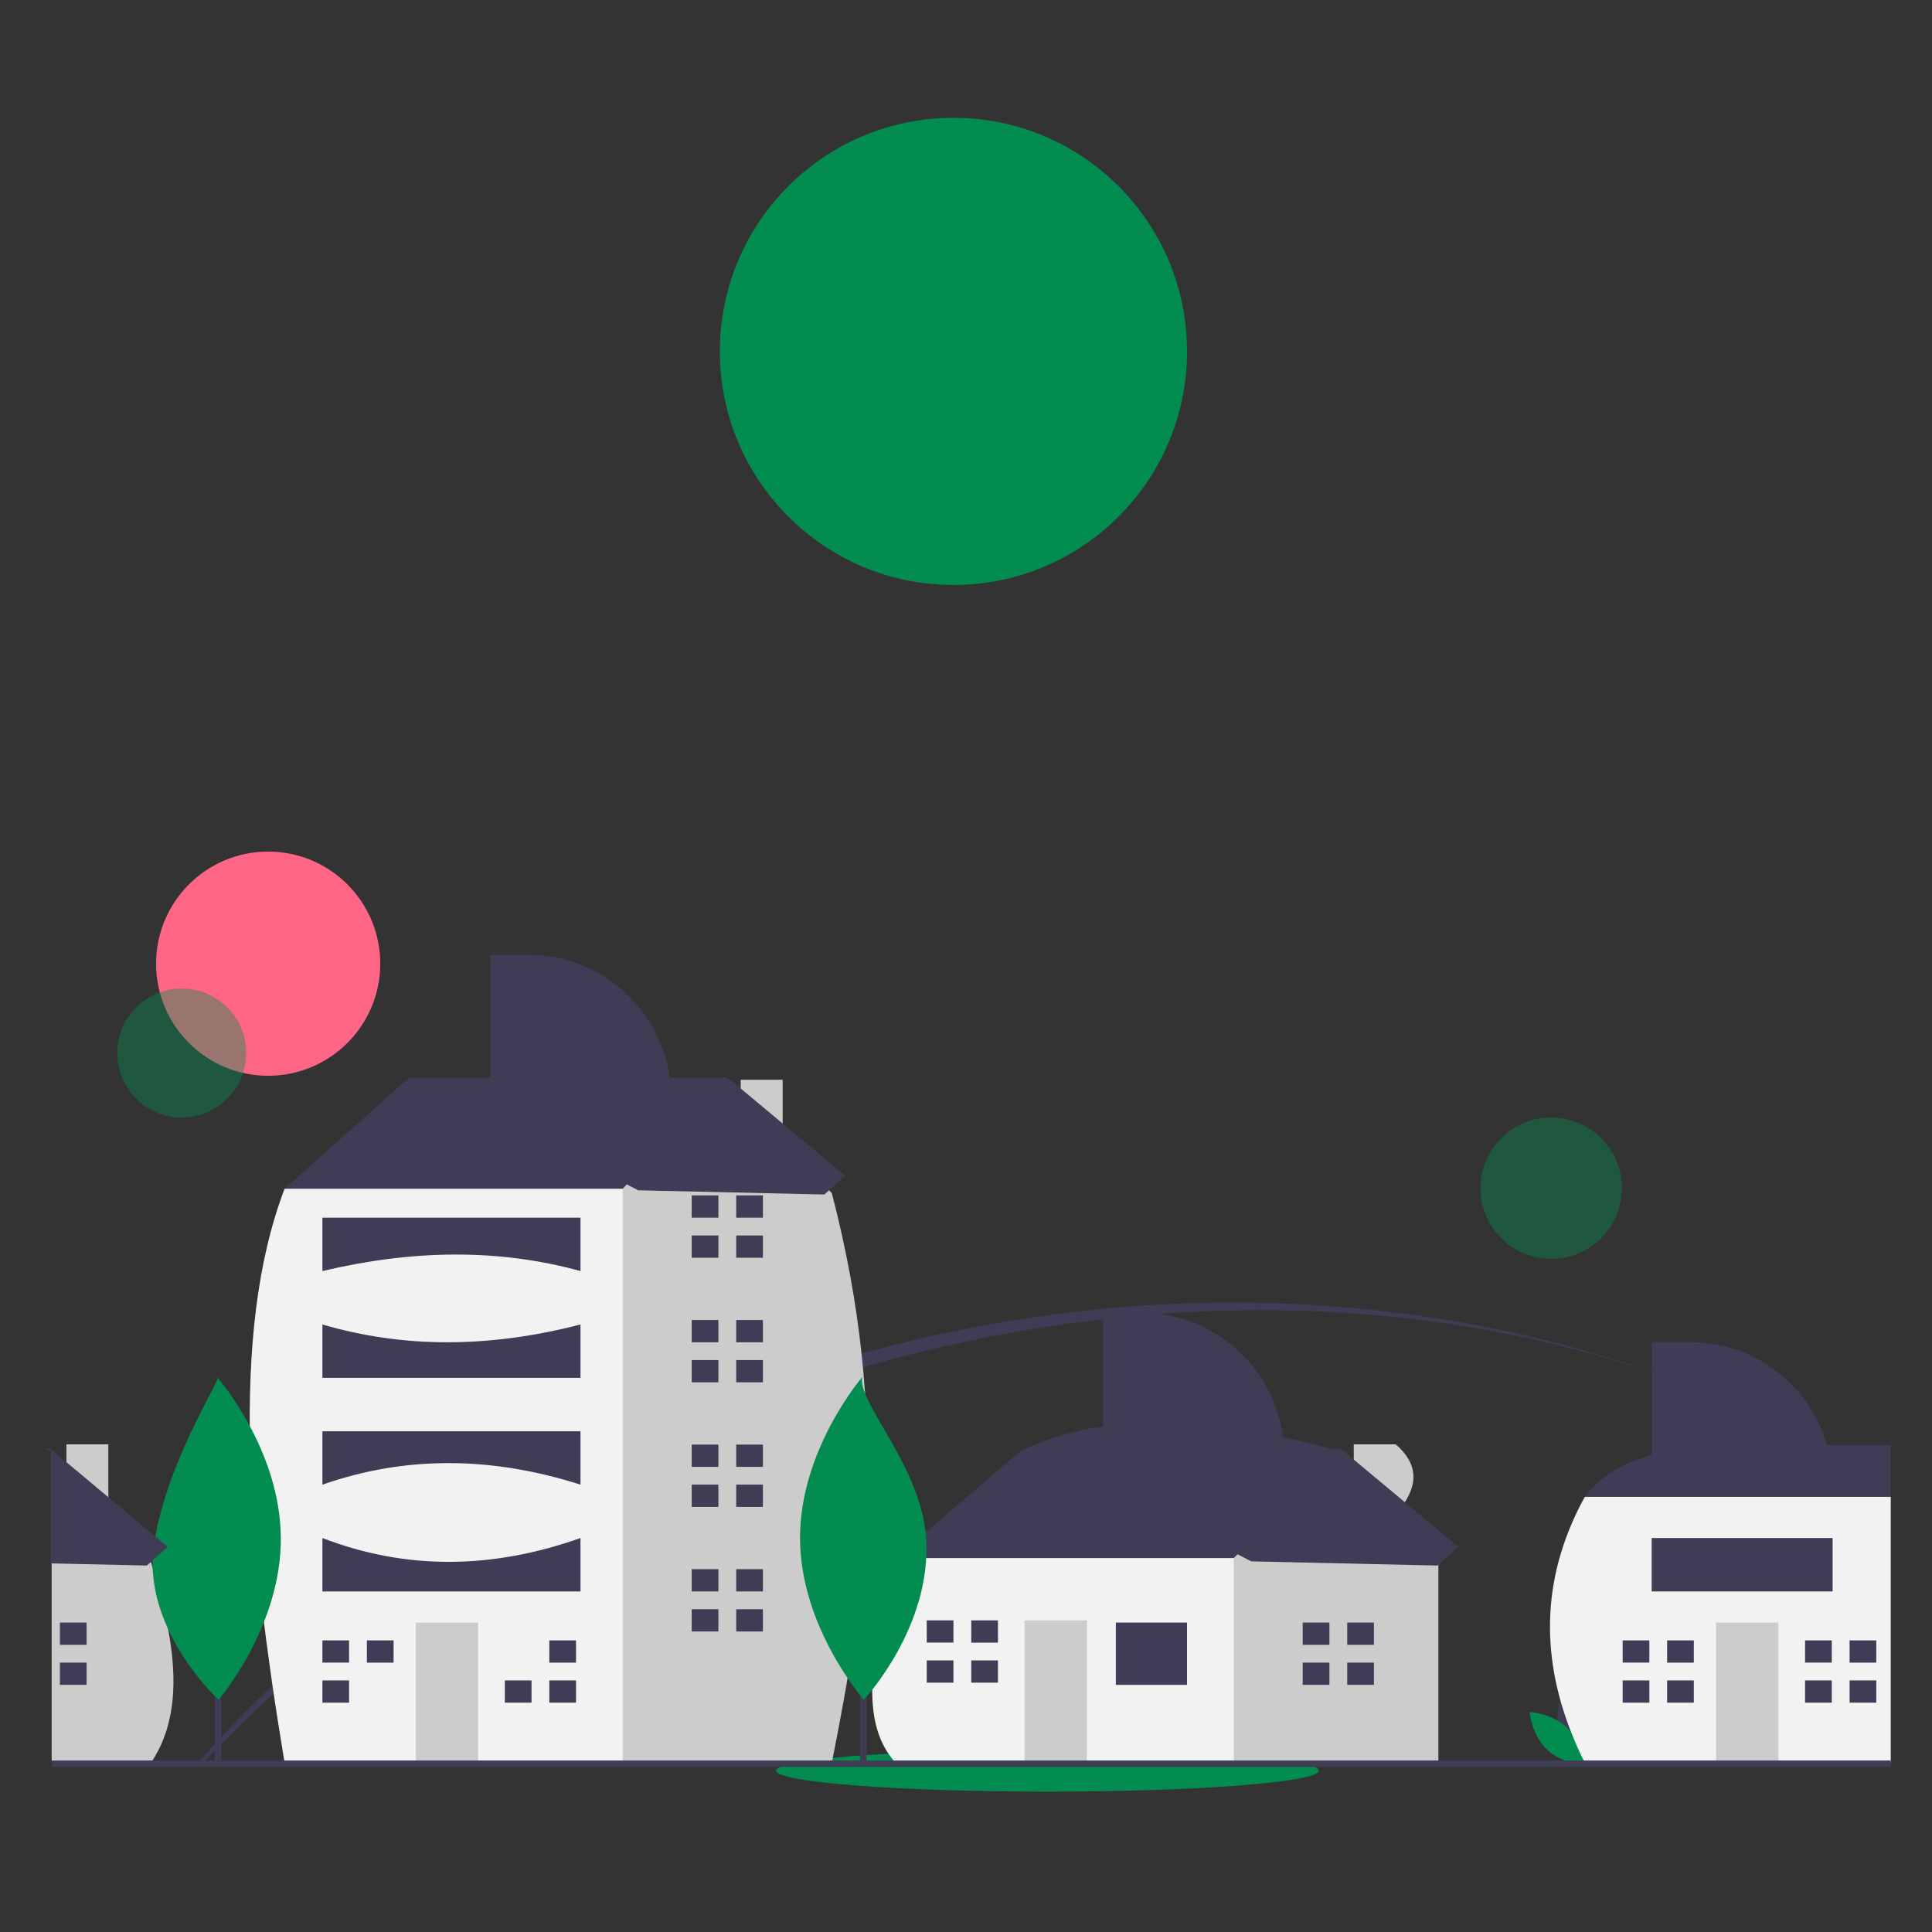 <?xml version="1.0" encoding="UTF-8"?>
<svg id="Layer_1" data-name="Layer 1" xmlns="http://www.w3.org/2000/svg" width="500" height="500" viewBox="0 0 500 500">
  <rect x="0" y="0" width="500" height="500" fill="#333333" stroke="none"/>
  <defs>
    <style>
      .cls-1 {
        fill: #ccc;
      }

      .cls-1, .cls-2, .cls-3, .cls-4, .cls-5, .cls-6 {
        stroke-width: 0px;
      }

      .cls-2 {
        fill: #3f3d56;
      }

      .cls-3 {
        fill: #f2f2f2;
      }

      .cls-4 {
        isolation: isolate;
        opacity: .4;
      }

      .cls-4, .cls-5 {
        fill: #028c50;
      }

      .cls-6 {
        fill: #ff6584;
      }
    </style>
  </defs>
  <circle class="cls-6" cx="69.4" cy="249.4" r="29.01"/>
  <ellipse class="cls-5" cx="271.08" cy="458.25" rx="70.22" ry="5.42"/>
  <circle class="cls-4" cx="47.02" cy="272.53" r="16.69"/>
  <path class="cls-2" d="M437.46,358.61c-131.42-49.26-291.71-1.24-384.25,97.01-.53.55-1.05,1.11-1.56,1.67h-1.41c.48-.56.99-1.12,1.48-1.67,94.46-105.72,252.62-147.85,385.74-97.01Z"/>
  <path class="cls-2" d="M473.37,374.95c-11.62-6.2-23.61-11.65-35.91-16.34,12.33,4.61,24.33,10.07,35.91,16.34Z"/>
  <circle class="cls-4" cx="401.44" cy="307.5" r="18.3"/>
  <path class="cls-2" d="M403.48,448.28c1.41,5.23,6.26,8.47,6.26,8.47,0,0,2.55-5.24,1.14-10.47s-6.26-8.47-6.26-8.47c0,0-2.55,5.24-1.14,10.47Z"/>
  <path class="cls-5" d="M405.56,447.16c3.88,3.78,4.36,9.59,4.36,9.59,0,0-5.82-.32-9.7-4.1s-4.36-9.59-4.36-9.59c0,0,5.82.32,9.7,4.1Z"/>
  <path class="cls-2" d="M13.77,375.58v8.07l-.4.43v-8.58c.13.03.27.06.4.08Z"/>
  <path class="cls-1" d="M39.47,455.62c-.12.19-.24.38-.37.58H13.37v-80.21l.4-.4,3.42,3.88v-5.68h10.85v18.02l10.96,12.45.1.12c.13.42.26.83.38,1.25,0,0,0,.01,0,.02,1.64,5.26,2.99,10.61,4.04,16.02,2.39,12.77,2.03,24.47-4.07,33.95Z"/>
  <rect class="cls-2" x="15.5" y="419.92" width="6.91" height="5.76"/>
  <rect class="cls-2" x="15.5" y="430.28" width="6.91" height="5.76"/>
  <path class="cls-2" d="M235.23,408.98l-3.45-5.76,32.24-27.64c23.84-11.47,52.57-8.16,82.91,0v8.06l-29.94,32.24-34.55,6.91-47.21-13.82Z"/>
  <path class="cls-1" d="M361.2,391.81c5.73-6.37,6.52-12.42,0-18.02h-10.85v5.68l-3.42-3.88-27.64,27.64-4.61,4.61-5.76,23.03,10.36,25.33h52.97v-51.82l-11.06-12.57Z"/>
  <path class="cls-3" d="M231.78,403.22h87.52v52.97h-87.52c-10.59-11.46-5.09-32.33,0-52.97Z"/>
  <rect class="cls-2" x="288.78" y="419.92" width="18.42" height="16.12"/>
  <rect class="cls-1" x="265.17" y="419.35" width="16.12" height="36.85"/>
  <polygon class="cls-2" points="246.75 425.1 246.75 419.35 239.84 419.35 239.84 425.1 246.17 425.1 246.75 425.1"/>
  <polygon class="cls-2" points="246.17 429.71 239.84 429.71 239.84 435.47 246.75 435.47 246.75 429.71 246.17 429.71"/>
  <rect class="cls-2" x="251.36" y="419.35" width="6.91" height="5.76"/>
  <rect class="cls-2" x="251.36" y="429.71" width="6.91" height="5.76"/>
  <polygon class="cls-2" points="344.05 425.68 344.05 419.92 337.14 419.92 337.14 425.68 343.48 425.68 344.05 425.68"/>
  <polygon class="cls-2" points="343.48 430.28 337.14 430.28 337.14 436.04 344.05 436.04 344.05 430.28 343.48 430.28"/>
  <rect class="cls-2" x="348.66" y="419.92" width="6.91" height="5.76"/>
  <rect class="cls-2" x="348.66" y="430.28" width="6.91" height="5.76"/>
  <polygon class="cls-2" points="79.4 312.25 73.65 307.65 105.89 278.86 187.65 278.86 187.65 304.19 134.68 339.89 79.4 312.25"/>
  <path class="cls-1" d="M202.55,295.01v-15.57h-10.85v3.81l-4.05-4.39-26.49,28.79-10.36,6.91-16.07,117.4,24.23,24.23h56.32c8.63-43.41,15.47-88,0-147.4l-12.73-13.79Z"/>
  <path class="cls-3" d="M73.65,307.65h87.52v148.55h-87.52c-9.58-57.71-14.25-111.23,0-148.55Z"/>
  <rect class="cls-1" x="107.62" y="419.92" width="16.12" height="36.27"/>
  <polygon class="cls-2" points="90.34 430.28 90.34 424.53 83.44 424.53 83.44 430.28 89.77 430.28 90.34 430.28"/>
  <polygon class="cls-2" points="89.77 434.89 83.44 434.89 83.44 440.65 90.34 440.65 90.34 434.89 89.77 434.89"/>
  <rect class="cls-2" x="94.95" y="424.53" width="6.91" height="5.76"/>
  <polygon class="cls-2" points="136.98 434.89 130.65 434.89 130.65 440.65 137.56 440.65 137.56 434.89 136.98 434.89"/>
  <rect class="cls-2" x="142.16" y="424.53" width="6.91" height="5.76"/>
  <rect class="cls-2" x="142.16" y="434.89" width="6.91" height="5.76"/>
  <polygon class="cls-2" points="185.92 315.13 185.92 309.37 179.01 309.37 179.01 315.13 185.35 315.13 185.92 315.13"/>
  <polygon class="cls-2" points="185.35 319.74 179.01 319.74 179.01 325.5 185.92 325.5 185.92 319.74 185.35 319.74"/>
  <rect class="cls-2" x="190.53" y="309.37" width="6.91" height="5.76"/>
  <rect class="cls-2" x="190.53" y="319.74" width="6.91" height="5.76"/>
  <polygon class="cls-2" points="185.92 347.38 185.92 341.62 179.01 341.62 179.01 347.38 185.35 347.38 185.92 347.38"/>
  <polygon class="cls-2" points="185.35 351.98 179.01 351.98 179.01 357.74 185.92 357.74 185.92 351.98 185.35 351.98"/>
  <rect class="cls-2" x="190.53" y="341.62" width="6.91" height="5.76"/>
  <rect class="cls-2" x="190.53" y="351.98" width="6.91" height="5.76"/>
  <polygon class="cls-2" points="185.92 379.62 185.92 373.86 179.01 373.86 179.01 379.62 185.35 379.62 185.92 379.62"/>
  <polygon class="cls-2" points="185.35 384.22 179.01 384.22 179.01 389.98 185.92 389.98 185.92 384.22 185.35 384.22"/>
  <rect class="cls-2" x="190.53" y="373.86" width="6.91" height="5.76"/>
  <rect class="cls-2" x="190.53" y="384.22" width="6.91" height="5.76"/>
  <polygon class="cls-2" points="185.92 411.86 185.92 406.1 179.01 406.1 179.01 411.86 185.35 411.86 185.92 411.86"/>
  <polygon class="cls-2" points="185.35 416.47 179.01 416.47 179.01 422.22 185.92 422.22 185.92 416.47 185.35 416.47"/>
  <rect class="cls-2" x="190.53" y="406.1" width="6.91" height="5.76"/>
  <rect class="cls-2" x="190.53" y="416.47" width="6.91" height="5.76"/>
  <path class="cls-2" d="M83.44,315.13h66.79v13.82c-21.41-5.91-43.73-5.48-66.79,0v-13.82Z"/>
  <path class="cls-2" d="M83.44,342.77c20.85,6.14,43.11,6.14,66.79,0v13.82h-66.79v-13.82Z"/>
  <path class="cls-2" d="M83.44,370.41h66.79v13.82c-22.76-7.27-45.05-7.61-66.79,0v-13.82Z"/>
  <path class="cls-2" d="M83.44,398.04c21.78,8.39,44.06,8.05,66.79,0v13.82h-66.79v-13.82Z"/>
  <path class="cls-2" d="M442.39,374.04h46.93v22.61l-4.19,1.31-13.94,4.35-21.88-5.07-21.85-5.06-11.54-2.67-5.76-2.13c4.79-6.58,13.51-11.75,32.24-13.34Z"/>
  <path class="cls-3" d="M489.32,387.37v68.82h-79.17s-.04-.08-.07-.12h0c-.02-.05-.04-.1-.07-.14-1.24-2.49-2.34-4.97-3.32-7.44-8.31-20.94-7.41-41.33,3.46-61.11h79.17Z"/>
  <rect class="cls-1" x="444.12" y="419.92" width="16.12" height="36.27"/>
  <polygon class="cls-2" points="426.85 430.28 426.85 424.53 419.94 424.53 419.94 430.28 426.27 430.28 426.85 430.28"/>
  <polygon class="cls-2" points="426.27 434.89 419.94 434.89 419.94 440.65 426.85 440.65 426.85 434.89 426.27 434.89"/>
  <rect class="cls-2" x="431.45" y="424.53" width="6.91" height="5.76"/>
  <rect class="cls-2" x="431.45" y="434.89" width="6.91" height="5.76"/>
  <polygon class="cls-2" points="474.06 430.28 474.06 424.53 467.15 424.53 467.15 430.28 473.49 430.28 474.06 430.28"/>
  <polygon class="cls-2" points="473.49 434.89 467.15 434.89 467.15 440.65 474.06 440.65 474.06 434.89 473.49 434.89"/>
  <rect class="cls-2" x="478.67" y="424.53" width="6.91" height="5.76"/>
  <rect class="cls-2" x="478.67" y="434.89" width="6.91" height="5.76"/>
  <path class="cls-2" d="M427.45,347.32h9.92c20.38,0,36.91,16.52,36.91,36.91h-46.83v-36.91Z"/>
  <path class="cls-2" d="M126.85,247.12h9.92c20.38,0,36.91,16.52,36.91,36.91h-46.83v-36.91Z"/>
  <path class="cls-2" d="M285.5,339.8h9.92c20.38,0,36.91,16.52,36.91,36.91h-46.83v-36.91Z"/>
  <rect class="cls-2" x="427.45" y="398.04" width="46.83" height="13.82"/>
  <rect class="cls-2" x="13.37" y="455.62" width="475.95" height="1.67"/>
  <rect class="cls-2" x="55.59" y="389.65" width="1.67" height="65.96"/>
  <path class="cls-5" d="M72.68,398.06c.11,23.07-16.12,41.84-16.12,41.84,0,0-20.78-19.02-16.51-41.69,4.3-22.8,17.7-41.74,16.12-41.84,0,0,16.4,18.62,16.51,41.69Z"/>
  <rect class="cls-2" x="222.59" y="389.65" width="1.67" height="65.96"/>
  <path class="cls-5" d="M239.68,398.06c1.51,23.02-16.12,41.84-16.12,41.84,0,0-16.4-18.62-16.51-41.69s16.12-41.84,16.12-41.84c-1.58,6.32,15.29,23.07,16.51,41.69Z"/>
  <polygon class="cls-2" points="115.77 282.43 188.31 278.88 218.74 304.28 213.36 309.14 165.17 308.05 115.77 282.43"/>
  <path class="cls-2" d="M43.39,400.3l-3.91,3.53-.48.43-.99.9-24.64-.55v-29.11c-.8-.18-1.6-.34-2.4-.5l2-.1.41.34,3.82,3.18,10.85,9.07,12.12,10.12,3.22,2.69Z"/>
  <polygon class="cls-2" points="274.42 378.45 346.96 374.9 377.39 400.3 372.01 405.16 323.82 404.08 274.42 378.45"/>
  <circle class="cls-5" cx="246.75" cy="90.94" r="60.45"/>
</svg>